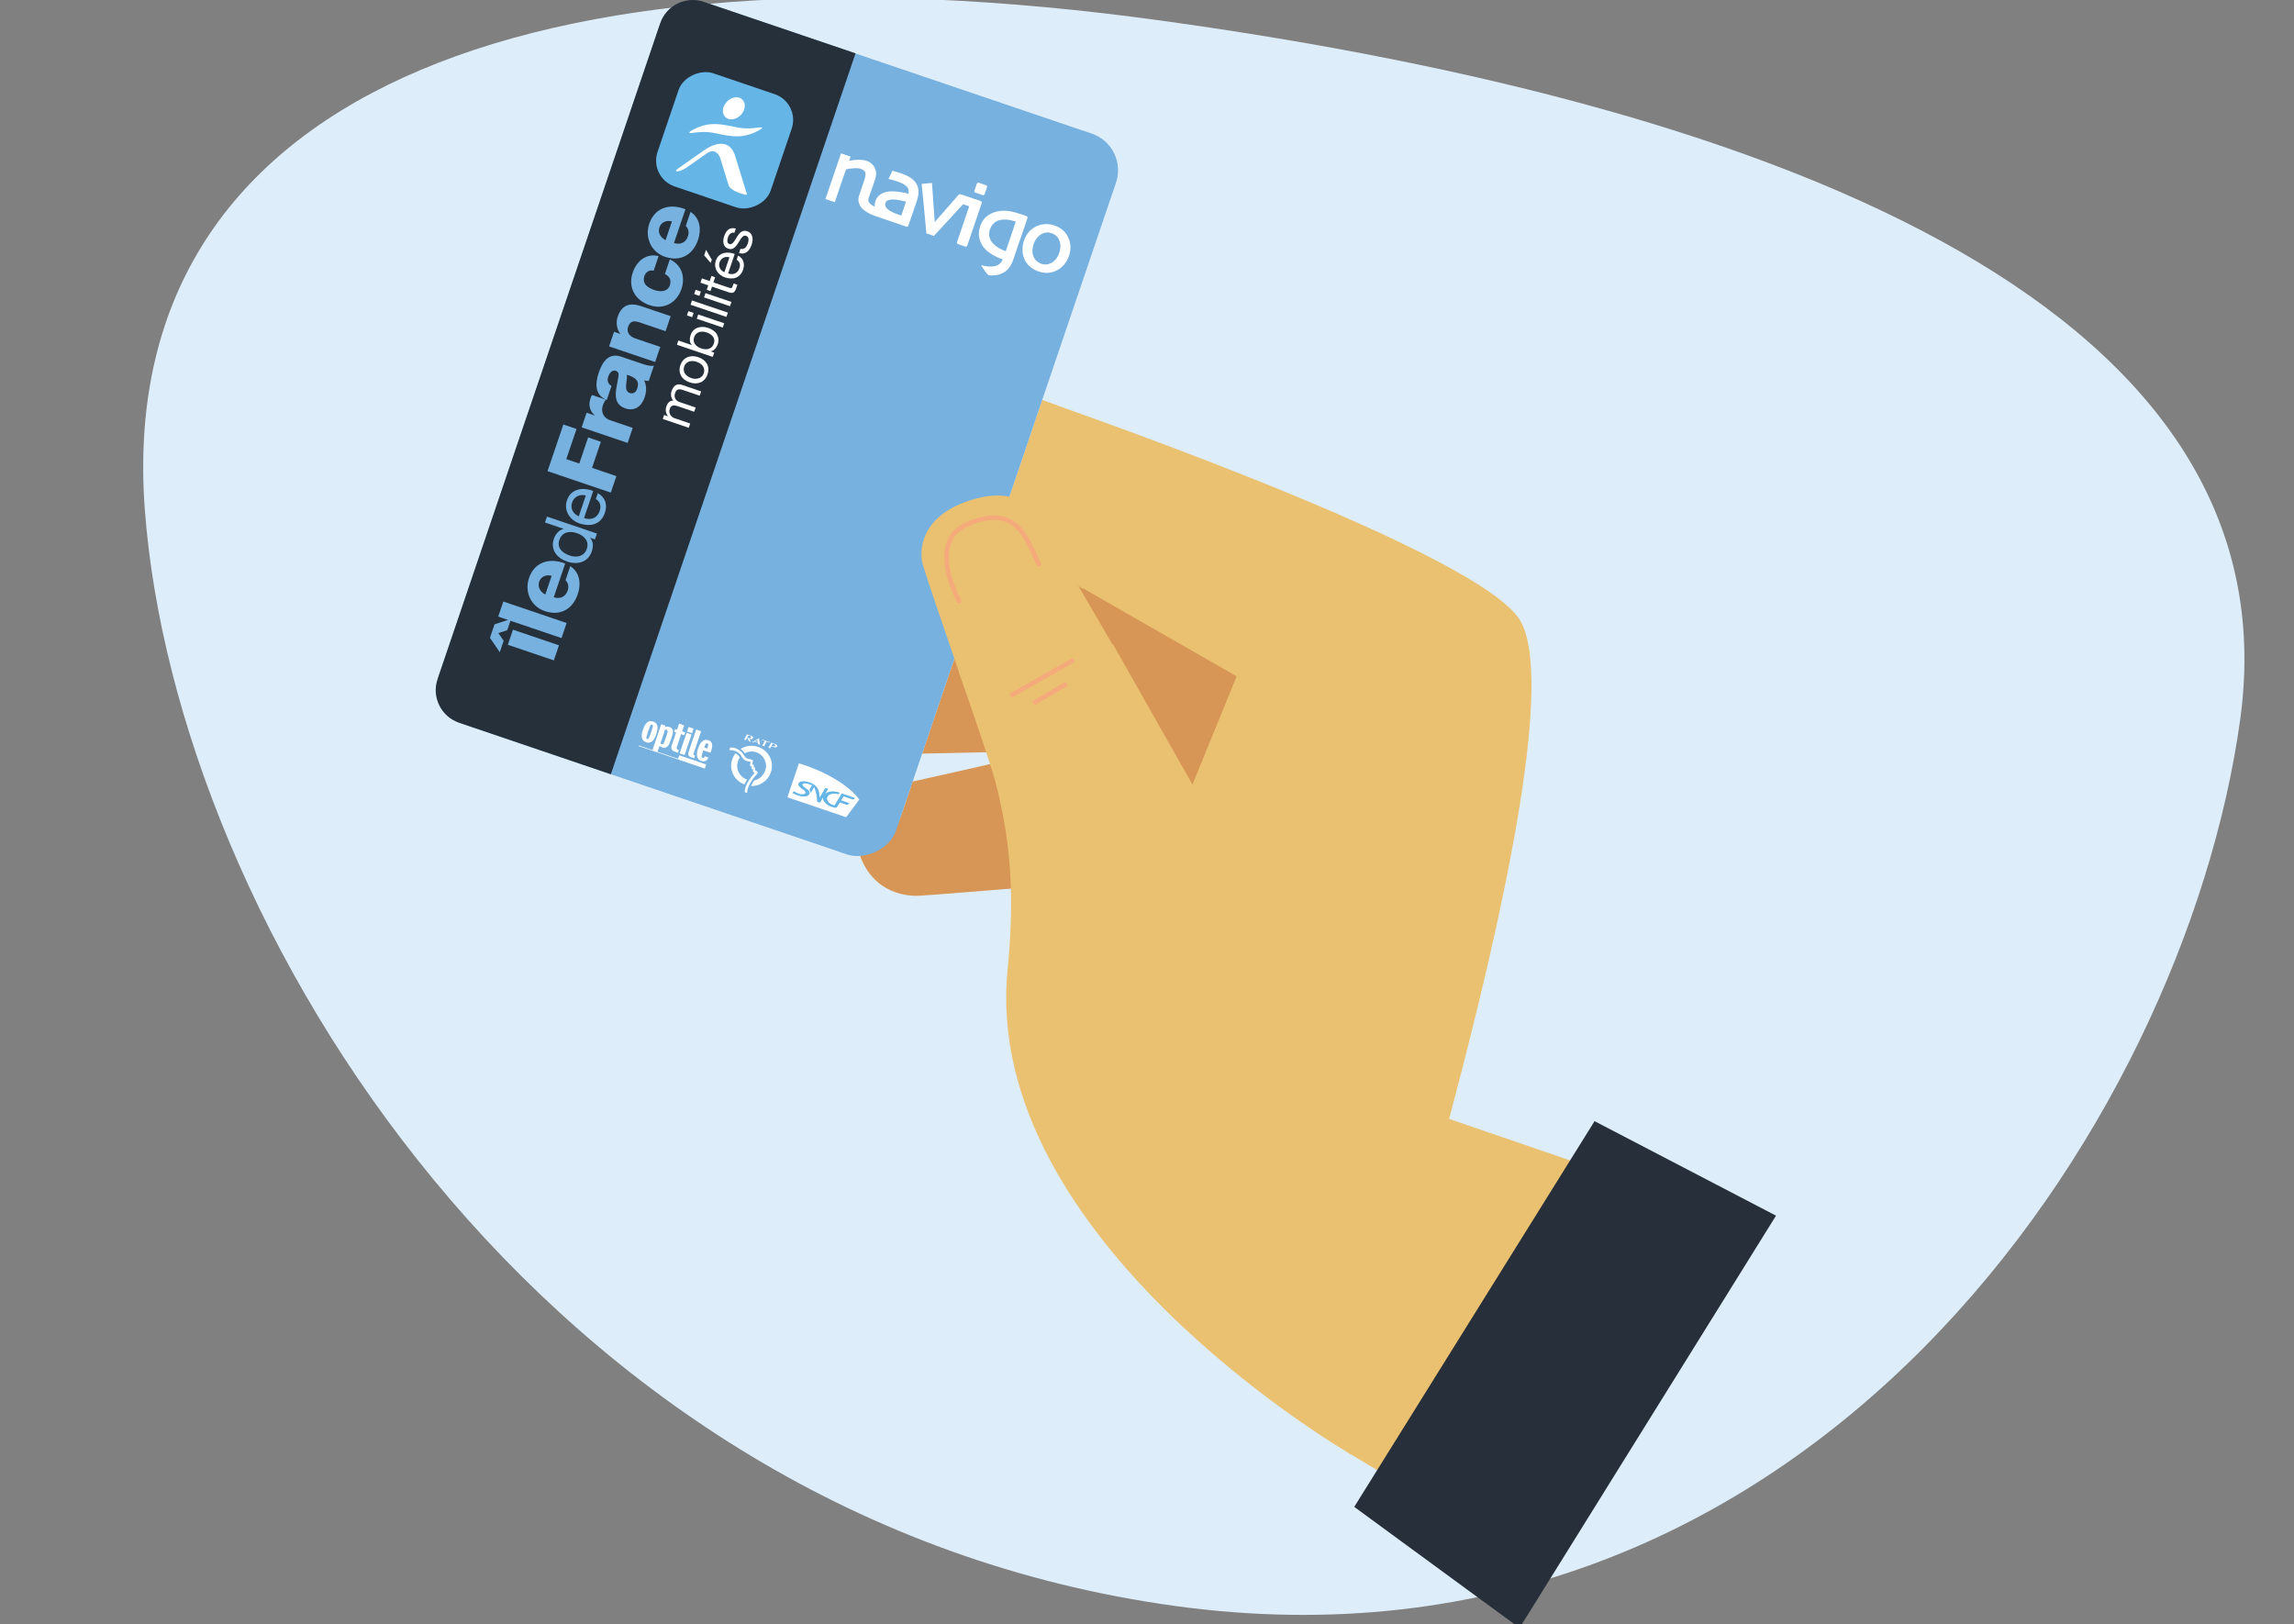 <?xml version="1.0" encoding="utf-8"?>
<svg xmlns="http://www.w3.org/2000/svg" viewBox="0 0 500 354.07">
  <rect x="0" y="0" width="500" height="354.07" fill="#808080" stroke="none"/>
  <defs>
    <style>
      .cls-1 {
        fill: #fff;
      }

      .cls-2 {
        fill: #eac170;
      }

      .cls-3 {
        fill: #65b5e6;
      }

      .cls-4 {
        fill: #deedfa;
      }

      .cls-5 {
        fill: #d79556;
      }

      .cls-6 {
        fill: #25303b;
      }

      .cls-7 {
        fill: #27303a;
      }

      .cls-8 {
        fill: #77b1df;
      }

      .cls-9, .cls-10 {
        fill: none;
        mix-blend-mode: multiply;
        stroke: #f5aa7c;
        stroke-linecap: round;
      }

      .cls-11 {
        isolation: isolate;
      }

      .cls-10 {
        stroke-linejoin: round;
      }
    </style>
  </defs>
  <g class="cls-11">
    <g id="Calque_1" data-name="Calque 1">
      <path class="cls-4" d="m31.57,111.15C24.79,20.98,115.01-14.55,253,4.48c137.99,19.03,247.45,64.08,235.27,152.39-12.18,88.31-94.23,212.22-232.21,193.19C118.07,331.03,38.36,201.31,31.57,111.15Z"/>
      <g>
        <g>
          <polygon class="cls-5" points="219.18 193.71 288.02 188.22 327.84 134.5 262.66 105.01 219.18 193.71"/>
          <path class="cls-5" d="m249.41,135.88s-77.57-1.33-81.08-1.76c-3.55-.44-9.67-2.61-8.77-12.47.9-9.86,6.77-10.92,9.48-11.29s93.63-5.34,93.63-5.34l-13.25,30.87Z"/>
          <path class="cls-5" d="m248.59,163.19s-63.08,1.54-66.6,1.39-9.85-1.82-9.75-11.72c.1-9.9,5.87-11.43,8.53-12.02,2.67-.59,69.5-6.94,69.5-6.94l-1.67,29.29Z"/>
          <path class="cls-5" d="m260.97,156.26s-61.28,14.04-64.75,14.67c-3.51.63-11.37,6.31-9.31,13.93,2.58,9.56,10.11,10.41,12.84,10.41,2.73,0,62.94-5.1,62.94-5.1l-1.71-33.89Z"/>
        </g>
        <g>
          <path class="cls-2" d="m236.1,128.4s-47.57-29.39-50.57-31.25c-3.04-1.88-7.69-6.41-2.76-14.99,4.93-8.58,10.71-7.09,13.33-6.3,2.61.79,34.61,12.64,34.61,12.64l5.39,39.91Z"/>
          <path class="cls-2" d="m242.57,140.41l17.34,30.6,9.63-23.59-59.59-34.12c8.86-18.08,6.97-13.82,13.52-27.33,0,0,95.34,32.4,107.36,48.52,15.78,21.16-36.44,182.5-36.44,182.5,0,0-80.57-46.48-74.78-105.53,2.64-27.06-1.74-41.04-10.66-65.01,14.51-7.53,21.3.58,33.63-6.03Z"/>
        </g>
        <polygon class="cls-2" points="293.79 316.63 329.02 337.79 381.65 266.47 315.68 243.84 293.79 316.63"/>
        <polygon class="cls-7" points="347.55 244.39 295.17 328.47 331.2 354.86 387.1 264.99 347.55 244.39"/>
        <g>
          <rect class="cls-1" x="116.84" y="10.51" width="105.23" height="165.94" rx="12" ry="12" transform="translate(39.03 -49.5) rotate(18.75)"/>
          <rect class="cls-8" x="86.48" y="40.86" width="165.94" height="105.23" rx="8.44" ry="8.44" transform="translate(26.48 223.9) rotate(-71.25)"/>
          <path class="cls-6" d="m133.14,168.77l-33.11-11.24c-3.88-1.32-5.98-5.57-4.67-9.46L143.9,5.06c1.32-3.88,5.57-5.98,9.46-4.67l33.11,11.24-53.33,157.14Z"/>
          <g>
            <rect class="cls-3" x="144.89" y="17.55" width="26.06" height="26.06" rx="5.93" ry="5.93" transform="translate(78.22 170.29) rotate(-71.25)"/>
            <g>
              <path class="cls-1" d="m161.47,25.06c-1.01,1.06-2.52,1.28-3.36.48-.84-.8-.7-2.31.32-3.37,1.01-1.07,2.52-1.28,3.36-.48.84.8.7,2.31-.32,3.37"/>
              <path class="cls-1" d="m160.25,34.02c-1.12-3.67-4.23-3.04-6.78-1.27-2.01,1.4-3.73,2.62-5.85,4.11-.49.35-.29.6.27.47s1.15-.38,1.8-.83c.87-.61,3.05-2.14,4.42-3.11,1.23-.87,2.44-.33,2.9,1.16.53,1.72,1.17,3.87,1.76,5.74.41,1.29,2.75,1.91,3.77,2.18.18.05.28-.07.24-.21-.33-1.07-1.5-4.82-2.54-8.23Z"/>
            </g>
            <path class="cls-1" d="m165.53,27.78c-3.49.49-4.37.03-7-.44-2.64-.48-4.71-.54-7.56.98-.71.38-1.11.79-.15.66,3.49-.49,4.37-.03,7,.44,2.64.48,4.71.54,7.56-.98.71-.38,1.11-.79.15-.66Z"/>
          </g>
          <g>
            <path class="cls-1" d="m213.75,43.82l-1.57-.53s-.01,0-.01,0l-2.77-.95c-.15-.05-.31-.02-.42.07h0l-5.24,5.99-.61-8.53-2.23.22.02.32c.23,2.34.45,4.65.67,6.91.17,1.82.29,3.15.33,3.55l1.63.56c.29-.3,1.22-1.33,2.55-2.77,1.33-1.45,2.59-2.82,3.81-4.15l1.34.46-2.65,7.79c-.06.19.04.39.23.46l1.56.53c.19.06.38-.04.44-.23l3.15-9.23c.07-.19-.02-.4-.21-.46Zm1.17-3.45l-1.57-.53c-.19-.06-.38.05-.45.23l-.5,1.47c-.06.19.03.4.22.46l1.56.53c.18.07.38-.05.44-.23l.5-1.47c.07-.19-.02-.4-.21-.46Z"/>
            <path class="cls-1" d="m179.9,43.37c.13.04,2.05.7,2.05.7.02-.05,1.31-3.83,1.49-4.38s.4-1.17.64-1.84c.16-.45.27-.77.33-.94.62-.14,1.21-.21,1.78-.24.61-.04,1.09.02,1.41.13.59.2.88.47.98.73.11.29.1.79-.12,1.48-.09.29-.25.76-.46,1.4-.21.64-.37,1.11-.48,1.44l-.31.91s0,.01,0,.02c0,0,0,0-.01.01-.1.4-.14.82-.05,1.2.11.48.33.93.65,1.32.32.39.82.72,1.32,1.03.51.31,1.1.56,1.76.79l2.13.72s.04.02.07.03l4.45,1.52c.15.05.31,0,.4-.13.02-.03.04-.06.05-.1l.02-.04h0s.02-.07.02-.07c.02-.07.1-.28.44-1.25.33-.97.77-2.24,1.3-3.79.31-.93.47-1.68.45-2.29-.02-.59-.17-1.13-.44-1.62-.29-.53-.73-.98-1.29-1.35-.55-.37-1.21-.68-1.97-.94-.49-.17-.87-.29-1.16-.37-.29-.08-.48-.13-.58-.16l-.26-.07-.85,1.77.37.1c.34.1.62.17.82.23.19.05.43.13.7.22.44.15.81.3,1.12.45.3.15.56.33.77.51.31.26.49.55.57.86.06.25.08.53.02.86-.77-.19-1.49-.32-2.14-.41-.74-.1-1.35-.13-1.84-.1-.79.05-1.47.23-2.03.58-.58.34-1,.87-1.21,1.53-.14.41-.18.82-.15,1.22-.06-.03-.12-.05-.2-.09-.31-.15-.55-.3-.72-.47-.23-.21-.38-.42-.45-.62-.06-.2-.06-.4.02-.63h0c.08-.23.15-.44.21-.63.12-.36.28-.82.49-1.39.2-.57.44-1.25.71-2.04.32-.93.31-1.8-.04-2.55-.35-.75-.99-1.29-1.86-1.58-.44-.15-.99-.22-1.66-.22-.57,0-1.26.07-2.08.21l.31-.89-2.08-.71-3.39,9.94Zm17.1,2.01c-.19.55-.34.99-.45,1.31-.04.11-.08.21-.1.29-.09-.03-.19-.06-.28-.09-.18-.06-.33-.11-.45-.15-.41-.14-.78-.29-1.12-.45-.34-.16-.64-.33-.9-.52-.33-.23-.54-.47-.67-.73-.12-.23-.13-.49-.02-.82.1-.28.26-.45.54-.56.32-.12.64-.18.99-.18.49,0,1.09.06,1.8.21.48.1.87.18,1.14.26-.09.26-.16.49-.24.7l-.24.71Z"/>
            <path class="cls-1" d="m224.67,58.27c-.5-.4-.9-.87-1.21-1.42h0c-.35-.64-.55-1.35-.59-2.12h0c-.04-.77.05-1.52.31-2.26h0c.24-.71.59-1.33,1.03-1.86h0c.44-.53,1-.96,1.67-1.27h0c.59-.28,1.24-.45,1.91-.49h0c.67-.03,1.35.06,2.01.28h0c.68.23,1.28.56,1.77.97h0c.5.42.89.92,1.18,1.51h0c.34.66.53,1.35.56,2.06h0c.03.7-.08,1.42-.33,2.15h0c-.25.73-.62,1.37-1.12,1.94h0c-.5.57-1.1,1.01-1.78,1.31h0c-.58.24-1.17.39-1.78.41h0c-.62.02-1.27-.08-1.94-.31h0c-.64-.22-1.21-.53-1.69-.92h0Zm3.48-7.6c-.32.02-.65.11-.99.28h0c-.4.18-.77.47-1.1.88h0c-.34.4-.59.85-.76,1.36h0c-.2.58-.28,1.13-.27,1.67h0c.02.53.17,1.02.45,1.49h0c.16.26.35.49.61.68h0c.25.2.53.35.85.46h0c.36.12.71.18,1.06.16h0c.34-.01.66-.1.97-.24h0c.43-.2.8-.5,1.14-.89h0c.33-.4.58-.84.75-1.35h0c.18-.53.26-1.07.26-1.63h0c-.01-.55-.15-1.04-.41-1.51h0c-.14-.27-.34-.51-.6-.71h0c-.26-.22-.56-.37-.88-.48h0c-.4-.13-.75-.2-1.07-.17h0Z"/>
            <path class="cls-1" d="m222.25,52.5c.34-.99.7-2.04,1.09-3.14.17-.5.3-.89.4-1.19l.21-.62c.06-.18-.03-.37-.19-.44h.01s-1.08-.37-1.08-.37c-.99-.34-1.84-.56-2.58-.69-.75-.13-1.48-.15-2.18-.06-.99.13-1.87.45-2.62.99-.77.55-1.32,1.3-1.64,2.24s-.4,1.77-.25,2.55c.16.75.46,1.44.91,2.04.45.61,1.07,1.15,1.82,1.61.75.46,1.51.82,2.28,1.08l.13.04c-.2.46-.47.8-.79,1.06-.37.29-.93.48-1.72.5-.5.02-1.05-.04-1.63-.17-.18-.04-.38-.09-.57-.14.44.8.98,1.55,1.61,2.23.62.04,1.18.03,1.7-.05.85-.14,1.6-.48,2.23-1,.64-.54,1.12-1.37,1.5-2.47.2-.59.42-1.23.65-1.94.23-.71.47-1.39.7-2.07Zm-2.78,1.51c-.11.32-.2.56-.26.74l-.05-.02c-.54-.18-1.03-.41-1.48-.68-.45-.27-.82-.56-1.12-.85-.44-.42-.72-.9-.88-1.45-.15-.54-.13-1.11.09-1.75s.55-1.1,1.02-1.48c.46-.38,1.02-.59,1.7-.64.52-.04,1.01-.02,1.44.05.43.07.91.19,1.46.37-.2.63-.41,1.23-.6,1.82-.23.68-.42,1.25-.57,1.69-.29.85-.55,1.59-.76,2.21Z"/>
          </g>
          <g>
            <g>
              <path class="cls-1" d="m144.76,90.46l.83.28v-.02c-.49-.64-.61-1.36-.34-2.16.12-.35.3-.64.54-.88.24-.24.56-.35.95-.35-.24-.29-.39-.62-.46-.99-.06-.37-.03-.74.1-1.11.1-.28.22-.53.36-.74.14-.21.3-.37.49-.49.19-.12.4-.19.64-.21s.51.02.8.12l4.15,1.41-.32.93-3.71-1.26c-.18-.06-.34-.1-.51-.12-.16-.02-.32-.01-.46.03-.14.04-.27.12-.38.24-.11.12-.21.29-.29.52-.16.46-.15.87.03,1.22.17.35.48.6.92.75l3.53,1.2-.32.93-3.71-1.26c-.18-.06-.36-.1-.52-.12-.16-.02-.32,0-.46.03-.14.04-.26.12-.37.23-.11.11-.2.28-.27.49-.09.27-.12.52-.07.75s.12.43.23.6c.11.17.24.31.39.42.15.11.27.18.38.22l3.53,1.2-.32.93-5.66-1.92.3-.88Z"/>
              <path class="cls-1" d="m149.23,82.8c-.32-.24-.58-.52-.76-.85-.19-.32-.3-.68-.34-1.08-.04-.4.02-.82.17-1.26s.36-.82.63-1.11c.27-.29.58-.5.92-.65.35-.14.72-.21,1.12-.21.4,0,.81.08,1.23.22s.78.33,1.1.57c.32.24.57.52.76.84.19.32.3.68.33,1.07.03.39-.03.81-.18,1.26s-.36.81-.63,1.11-.57.51-.92.65c-.35.14-.72.21-1.11.21s-.8-.08-1.22-.22-.79-.33-1.11-.57Zm2.4-.24c.3,0,.56-.05.8-.15.23-.1.43-.24.6-.42.17-.18.29-.4.37-.64s.11-.49.09-.73c-.02-.25-.09-.48-.22-.7-.12-.22-.3-.42-.54-.6-.24-.18-.52-.33-.87-.45s-.66-.17-.96-.17-.56.05-.8.15c-.24.1-.44.24-.61.42-.17.18-.29.4-.37.64s-.11.49-.09.73.1.48.22.71c.13.22.31.43.55.61.24.18.52.33.87.45s.66.17.96.17Z"/>
              <path class="cls-1" d="m147.87,74.23l2.92.99v-.02c-.25-.26-.4-.58-.43-.96-.03-.38.02-.76.15-1.16.15-.44.36-.79.63-1.06.27-.27.58-.47.93-.59.35-.12.72-.18,1.11-.17s.79.09,1.19.22.76.32,1.09.55c.32.23.58.49.77.8.19.31.31.65.35,1.02.04.38,0,.78-.15,1.21-.05.14-.11.29-.2.45-.09.16-.19.32-.32.46-.12.15-.27.27-.43.39-.16.11-.35.19-.55.23v.02s.75.26.75.26l-.32.93-7.82-2.65.32-.93Zm5.3-1.93c-.28-.02-.54.01-.78.09-.25.08-.46.2-.66.39-.19.18-.34.42-.44.72s-.13.6-.09.86c.05.26.15.5.31.7.15.21.35.38.58.53.23.15.48.27.75.36.28.09.56.15.84.17.28.02.55,0,.79-.08.25-.08.47-.21.66-.39s.35-.44.46-.76.14-.61.09-.87c-.05-.26-.16-.49-.32-.69-.16-.2-.36-.38-.6-.52-.24-.15-.5-.27-.78-.36-.26-.09-.53-.14-.81-.16Z"/>
              <path class="cls-1" d="m150.86,69.14l-1.14-.39.32-.93,1.14.39-.32.93Zm1.33-.59l5.66,1.92-.32.93-5.66-1.92.32-.93Z"/>
              <path class="cls-1" d="m150.83,65.5l7.82,2.65-.32.93-7.82-2.65.32-.93Z"/>
              <path class="cls-1" d="m152.44,64.49l-1.14-.39.32-.93,1.14.39-.32.93Zm1.33-.59l5.66,1.92-.32.93-5.66-1.92.32-.93Z"/>
              <path class="cls-1" d="m155.05,60.15l.82.28-.38,1.13,3.52,1.19c.11.04.2.06.27.06.07,0,.13-.01.19-.05.05-.04.1-.1.14-.19.04-.09.09-.2.14-.35l.15-.43.82.28-.24.71c-.08.24-.17.44-.26.6-.09.16-.2.28-.32.35s-.27.11-.45.11c-.18,0-.4-.05-.66-.14l-3.6-1.22-.33.96-.82-.28.33-.96-1.7-.58.32-.93,1.7.58.38-1.13Z"/>
              <path class="cls-1" d="m162.02,57.02c.18.53.16,1.12-.06,1.76-.15.45-.36.82-.62,1.1-.26.28-.56.49-.9.63-.34.14-.71.2-1.11.19-.4-.01-.82-.08-1.26-.21-.43-.15-.8-.35-1.12-.6-.31-.25-.56-.54-.74-.87s-.29-.68-.33-1.05c-.04-.37.01-.76.14-1.14.17-.5.42-.89.74-1.15.32-.26.68-.44,1.07-.53.39-.09.79-.11,1.19-.06.41.05.78.14,1.12.27l-1.44,4.24c.25.09.49.14.74.15.24,0,.48-.03.7-.12.22-.09.42-.23.6-.42.18-.19.32-.44.42-.75.13-.39.15-.75.06-1.06-.1-.31-.32-.57-.66-.78l.31-.92c.59.34.98.78,1.16,1.31Zm-3.71-1.01c-.23.02-.43.07-.62.17s-.36.22-.51.39-.26.36-.34.6-.11.47-.1.69.08.43.18.62c.1.19.23.36.4.5.17.15.36.26.57.35l1.1-3.25c-.22-.06-.45-.08-.67-.06Zm-4.83-.35l1.42,1.65.24-.7-1.25-2.15-.41,1.19Z"/>
              <path class="cls-1" d="m161.96,54.24c.17-.04.32-.12.46-.23.13-.11.25-.25.34-.42.1-.17.18-.34.24-.53.05-.15.09-.3.12-.47s.04-.33.03-.48c-.01-.15-.06-.3-.14-.42-.08-.13-.21-.22-.39-.28-.24-.08-.45-.05-.64.09-.19.14-.36.33-.53.58s-.34.52-.51.82c-.17.3-.36.57-.57.8-.21.24-.44.41-.71.52-.27.11-.58.11-.95-.02-.28-.1-.51-.24-.67-.44-.16-.2-.27-.42-.33-.66-.06-.24-.08-.5-.05-.78.02-.27.08-.53.16-.78.11-.32.24-.61.38-.86.15-.25.32-.46.53-.62.21-.16.44-.27.72-.31.27-.05.58-.02.93.07l-.32.93c-.19-.05-.36-.05-.5-.01-.15.04-.28.11-.39.21-.12.1-.21.22-.3.36-.08.14-.15.28-.2.44-.05.14-.08.28-.11.43-.03.15-.03.29-.02.43.02.14.06.25.12.36.07.1.17.18.32.23.16.05.31.04.46-.03.14-.08.28-.19.41-.34.13-.15.25-.33.38-.53.12-.2.25-.41.37-.61.13-.22.27-.42.42-.62.15-.2.31-.36.49-.49.18-.13.38-.22.6-.26.22-.04.46-.02.73.07.34.12.6.28.78.5.18.22.3.47.36.74s.07.57.03.88c-.04.31-.11.6-.21.89-.11.31-.24.6-.4.86-.16.26-.36.48-.58.65-.22.17-.48.28-.77.33-.29.05-.61.02-.97-.08l.32-.93c.21.06.4.07.57.03Z"/>
            </g>
            <g>
              <path class="cls-8" d="m109.77,139.7l-.84,2.47-2.14-3.14,1-2.94,3.61-1.19-.84,2.47-1.94.63,1.16,1.68Zm.92.85l1.11-3.29,10.03,3.4-1.11,3.29-10.03-3.4Z"/>
              <rect class="cls-8" x="114.3" y="127.8" width="3.47" height="14.57" transform="translate(-49.17 201.56) rotate(-71.25)"/>
              <path class="cls-8" d="m120.69,130.2c1.39.41,2.57-.08,3.04-1.47.27-.79.16-1.69-.47-2.25l1.04-3.07c2.12,1.39,2.39,3.88,1.63,6.12-1.11,3.27-3.83,4.82-7.19,3.68-3.07-1.04-4.44-4.24-3.44-7.2,1.22-3.6,4.54-4.47,7.89-3.17l-2.5,7.37m-.45-4.7c-1.15-.32-2.34.16-2.71,1.26-.39,1.16.17,2.21,1.33,2.82l1.38-4.08Z"/>
              <path class="cls-8" d="m130.11,116.29l-.44,1.29-1.06-.36v.03c.71.72.75,1.85.38,2.94-.82,2.42-3.15,2.97-5.38,2.22-2.23-.76-3.7-2.58-2.88-4.99.27-.8.97-1.86,2.09-2.12v-.03s-4.04-1.37-4.04-1.37l.44-1.29,10.88,3.69m-2.2,3.33c.59-1.74-.67-2.91-2.15-3.41-1.56-.53-3.22-.31-3.83,1.47-.6,1.77.7,2.87,2.24,3.4s3.17.22,3.73-1.45"/>
              <path class="cls-8" d="m130.31,107.49c1.62.94,2.14,2.51,1.54,4.27-.85,2.52-2.99,3.12-5.43,2.38-2.36-.8-3.57-2.95-2.84-5.1.95-2.79,3.84-2.76,5.72-2.03l-2,5.9c1.36.51,2.84.15,3.42-1.57.36-1.07.09-1.99-.85-2.56l.43-1.28m-2.62.51c-1.25-.36-2.56.23-2.99,1.52-.46,1.36.28,2.51,1.46,3.01l1.53-4.52Z"/>
              <polygon class="cls-8" points="119.34 102.7 122.79 92.53 125.66 93.51 123.43 100.08 126.26 101.04 128.19 95.35 130.97 96.3 129.04 101.98 134.35 103.79 133.13 107.38 119.34 102.7"/>
              <path class="cls-8" d="m126.78,93.15l1.08-3.19,1.76.6v-.04c-1.1-.92-1.4-2.27-.92-3.68.08-.25.2-.51.34-.74l2.99,1.02c-.26.39-.47.75-.62,1.19-.55,1.62.28,2.86,1.54,3.28l4.96,1.68-1.11,3.28-10.03-3.4Z"/>
              <path class="cls-8" d="m132.25,87.19c-1.29-.5-1.93-1.41-2.16-2.47-.2-1.06,0-2.28.39-3.42.81-2.38,2.11-4.5,4.95-3.54l4.39,1.49c.85.29,1.78.6,2.7.48l-1.12,3.31c-.35,0-.67-.05-1.01-.13.6,1.15.52,2.52.11,3.72-.65,1.91-2.12,3.09-4.2,2.39-3.26-1.11-1.8-4.58-1.5-7.02.08-.6-.01-.97-.63-1.18-.75-.26-1.35.55-1.58,1.23-.31.91-.1,1.63.7,2.07l-1.04,3.07m6.64-2.49c.53-1.56-.18-2.39-2.27-3.01.13.56-.1,1.43-.15,2.21-.07.79.03,1.52.82,1.78s1.36-.25,1.61-.99"/>
              <path class="cls-8" d="m132.76,75.51l1.08-3.19,1.37.47v-.04c-.81-.94-.99-2.51-.58-3.71,1.13-3.34,3.66-2.79,5.11-2.3l6.44,2.18-1.11,3.28-4.85-1.65c-1.37-.47-2.71-1.09-3.32.71-.42,1.23.44,2.13,1.54,2.5l5.47,1.86-1.12,3.29-10.03-3.4Z"/>
              <path class="cls-8" d="m142.46,59.01c-.86-.27-1.71.28-1.99,1.11-.62,1.84.84,2.66,2.24,3.13,1.3.44,2.82.33,3.29-1.06.39-1.14-.07-1.95-1.08-2.46l1.08-3.19c2.59,1.2,3.42,3.81,2.52,6.48-1.02,3.01-3.85,4.56-6.92,3.51-3.19-1.08-4.78-3.89-3.69-7.11.85-2.49,2.91-4.27,5.64-3.6l-1.08,3.19Z"/>
              <path class="cls-8" d="m146.9,52.98c1.39.41,2.57-.08,3.04-1.47.27-.79.16-1.69-.47-2.25l1.04-3.08c2.12,1.39,2.39,3.88,1.63,6.12-1.11,3.26-3.83,4.82-7.19,3.68-3.07-1.04-4.44-4.25-3.44-7.2,1.22-3.6,4.54-4.48,7.89-3.17l-2.5,7.36m-.45-4.7c-1.14-.33-2.34.15-2.71,1.26-.39,1.16.17,2.21,1.33,2.82l1.38-4.08Z"/>
            </g>
          </g>
          <polygon class="cls-1" points="153.64 167.46 147.77 165.47 148.05 164.64 153.92 166.64 153.64 167.46 153.64 167.46"/>
          <polygon class="cls-1" points="139.22 162.49 139.18 162.63 153.62 167.52 153.67 167.39 139.22 162.49 139.22 162.49"/>
          <path class="cls-1" d="m143.28,158.21c-.1-.45-.41-.76-.93-.93-.49-.17-.92-.11-1.28.17-.36.29-.67.82-.93,1.59-.25.75-.33,1.35-.21,1.81.11.46.41.77.89.94.49.17.92.11,1.28-.17.36-.28.68-.81.94-1.6.26-.76.34-1.37.24-1.81h0Zm-1.88,2.7c-.1.17-.22.24-.34.2-.14-.05-.2-.16-.17-.36.02-.19.15-.62.38-1.31.24-.7.41-1.14.5-1.3.1-.17.21-.23.35-.18.14.05.2.16.18.35-.02.18-.15.63-.39,1.33s-.4,1.1-.5,1.27h0Z"/>
          <path class="cls-1" d="m146.52,160.37c.06-.21.1-.38.12-.51.07-.34.05-.63-.06-.86-.11-.24-.31-.4-.6-.5-.18-.06-.34-.09-.51-.11-.15-.01-.31.01-.48.07l.03-.29-.9-.3-1.91,5.64,1.09.37.43-1.27s.09.1.2.15c.1.06.24.11.4.17.32.11.62.1.88-.04.27-.14.48-.36.63-.69.09-.2.17-.39.24-.57.07-.18.14-.39.22-.61.07-.22.14-.43.2-.65h0Zm-1.6,1c-.11.29-.18.47-.21.56-.04.12-.11.21-.19.26-.09.05-.18.05-.27.02-.08-.03-.14-.05-.19-.08-.04-.03-.08-.06-.11-.11l1.02-3c.22.03.32.04.3.04-.03,0-.02,0,0,0,.11.04.18.1.21.19.03.08.04.19.02.33-.03.13-.06.28-.11.45-.05.17-.12.37-.2.61-.07.2-.15.44-.26.73h0Z"/>
          <path class="cls-1" d="m149.14,160.26l-.68-.23-.93,2.75c-.07.2-.07.35-.01.45.05.09.2.18.43.26l-.2.59-.62-.21c-.35-.12-.59-.3-.71-.53-.12-.23-.12-.53,0-.89l.95-2.8-.42-.14.21-.61.42.14.44-1.29,1.1.37-.44,1.29.67.23-.21.62h0Z"/>
          <path class="cls-1" d="m149.22,164.58l-1.09-.37,1.52-4.47,1.08.37-1.51,4.47h0Zm1.61-4.75l-1.08-.37.34-1,1.08.37-.34,1h0Z"/>
          <path class="cls-1" d="m151.29,165.29l-.68-.23c-.27-.09-.45-.23-.54-.43-.09-.2-.08-.44.02-.74l1.65-4.87,1.08.37-1.64,4.83c-.04.12-.04.22,0,.29.04.07.14.14.31.19l-.2.59h0Z"/>
          <path class="cls-1" d="m155.03,163.6c.2-.61.26-1.1.16-1.47-.1-.37-.36-.63-.78-.77-.49-.17-.92-.11-1.3.19-.38.3-.69.82-.94,1.56-.26.75-.33,1.35-.22,1.81.11.46.39.77.84.92.42.14.75.15,1.01.03.26-.12.45-.37.59-.76l-.78-.26c-.05.17-.12.28-.2.33-.07.05-.16.06-.27.02-.15-.05-.23-.18-.21-.37,0-.19.13-.62.35-1.27l1.58.53.17-.5h0Zm-1.53-.67c.14-.42.25-.68.34-.79.08-.11.19-.14.33-.1.15.05.21.15.2.31,0,.16-.08.43-.21.81l-.67-.23h0Z"/>
          <path class="cls-1" d="m163.7,171.34v-.03c.23-.51.41-.8.69-1.18,1.06-.21,2.03-1.1,2.41-2.2.56-1.65-.34-3.41-1.98-3.96-.86-.29-1.76-.16-2.51.22-.31-.56-.87-.94-.87-.94,1.1-.68,2.46-.9,3.79-.45,2.32.78,3.58,3.22,2.79,5.54-.64,1.89-2.42,3.06-4.32,3h0Z"/>
          <path class="cls-1" d="m161.24,165.14c-.18.25-.28.45-.39.77-.58,1.7.34,3.46,1.98,4.02h0c-.22.35-.37.62-.55,1.04-.32-.11-.62-.24-.89-.41-1.67-1.05-2.47-3.13-1.78-5.07.17-.49.37-.89.7-1.28,0,0,.62.26.93.93h0Z"/>
          <path class="cls-1" d="m164.09,165.97s-.07.32-.11.52c0,0-.02.06.06.11l.21.15s.15.11.07.28l-.12.27s.14-.11.28-.05c0,0,.19.09.12.28,0,0-.09.2-.04.28,0,0,.01.12.31.25.13.06.21.17.21.17.17.25-.09.49-.09.49,0,0-.77.81-1.27,1.65,0,0-.89,1.3-.87,2.48l-.53-.18c.02-1.96,2.01-4,2.01-4,0,0,.21-.2.05-.29-.06-.03-.07-.04-.14-.08,0,0-.28-.12-.1-.45.14-.24-.12-.19-.12-.19-.27.05-.23-.15-.23-.15.02-.1.06-.26.06-.26.02-.1-.03-.13-.03-.13l-.24-.14c-.18-.12-.12-.29-.12-.29l.12-.47c.06-.2-.15-.22-.15-.22-.13,0-.53-.08-.53-.08,0,0-.24-.02-.55-.21-.22-.16-.49-.43-.75-.87-.25-.44-.66-.77-.66-.77-.85-.65-1.98-.56-1.98-.56l.19-.55s.97-.16,2.02.58c0,0,.53.33.98,1.1,0,0,.15.25.35.46,0,0,.19.23.59.31.49.09.76.17.76.17,0,0,.33.07.25.37h0Z"/>
          <path class="cls-1" d="m163.25,160.91l-.35-.12h0l.32.76.47.16-.31-.68c.67.22.76-.17.76-.17.11-.31-.42-.47-.42-.47l-.91-.31-.62,1.12.38.13.57-1.03.47.16s.16.05.08.26c0,0-.1.3-.46.18h0Z"/>
          <polygon class="cls-1" points="167.09 161.66 167.73 161.88 167.79 161.77 166.1 161.2 166.04 161.31 166.69 161.53 166.12 162.54 166.53 162.68 167.09 161.66 167.09 161.66"/>
          <path class="cls-1" d="m164.57,161.58l.5-.29.09.49-.59-.2h0Zm.84-.65l-1.51.86.19.06.35-.2.75.25.06.33.42.14-.25-1.45h0Z"/>
          <path class="cls-1" d="m168.52,162.68l-.35-.12.26-.47.37.13s.25.08.18.29c0,0-.09.29-.46.17h0Zm.89-.03c.11-.31-.41-.47-.41-.47l-.9-.31-.62,1.12.38.13.25-.46.53.18c.67.23.77-.2.77-.2h0Z"/>
          <g>
            <path class="cls-1" d="m187.3,174.26c-3.75-4.87-11.7-7.47-13.17-7.86l-2.51,7.39,12.81,4.35,2.87-3.88Z"/>
            <path class="cls-3" d="m183.47,172.96l-1.6,2.6c-.19-.05-.37-.11-.55-.19-.65-.28-1.43-1.07-.88-1.81.41-.55,1.28-.68,2.2-.44.16.04.43-.32.43-.32,0,0-.05-.02-.12-.04-1.3-.39-2.32-.35-3.02.22-.02.01-.04.03-.05.05l.63-1.07-.62-.21-1.24,2.11c-.04-1.16-.22-2.32-1.49-3-.28-.15-.41-.21-.76-.33-.99-.33-1.97-.35-2.31.17-.58.88,1.72,1.5,1.46,2.13-.16.38-.91.37-1.45.18-.4-.14-.82-.39-1.04-.54l-.34.36c.32.19.66.38,1.04.51,1.6.56,2.42.22,2.66-.27.45-.91-1.84-1.58-1.47-2.12.22-.34.96-.16,1.37-.02.18.06.33.13.46.2.07.05.17,0,.3-.15,0,0,.03,0,.02.01,0,0-.44.75-.57.97-.09.16-.11.24.02.51.09.19.17.37.24.24.22-.38.45-.77.67-1.15.63,1.56.64,3.21.64,3.21l.62.21.68-1.16s0,.03,0,.05c-.1.73.65,1.56,1.81,1.99.4.15.7.22.87.21.18-.01.3-.06.42-.26.1-.16.55-.89.55-.89l1.55.53c.1.03.2,0,.5-.4l-1.76-.6.53-.86,2.04.69c.06.02.16.06.47-.35l-2.9-.98Z"/>
          </g>
        </g>
        <g>
          <path class="cls-2" d="m216.28,168.03c-3.92-12.2-13.4-39.04-15.09-44.76-1.01-3.43-.39-10.59,9.78-14.05,10.18-3.46,13.77,1.41,15.3,3.7,1.54,2.29,18.79,31.99,18.79,31.99,0,0-26.51,30.2-28.79,23.12Z"/>
          <g>
            <g>
              <line class="cls-9" x1="233.69" y1="144.05" x2="220.65" y2="151.44"/>
              <line class="cls-9" x1="232.17" y1="149.22" x2="225.59" y2="153.09"/>
            </g>
            <path class="cls-10" d="m209.04,130.99s-7.22-12.82,1.78-16.72c10.68-4.63,12.87,2.94,15.6,8.71"/>
          </g>
        </g>
      </g>
    </g>
  </g>
</svg>